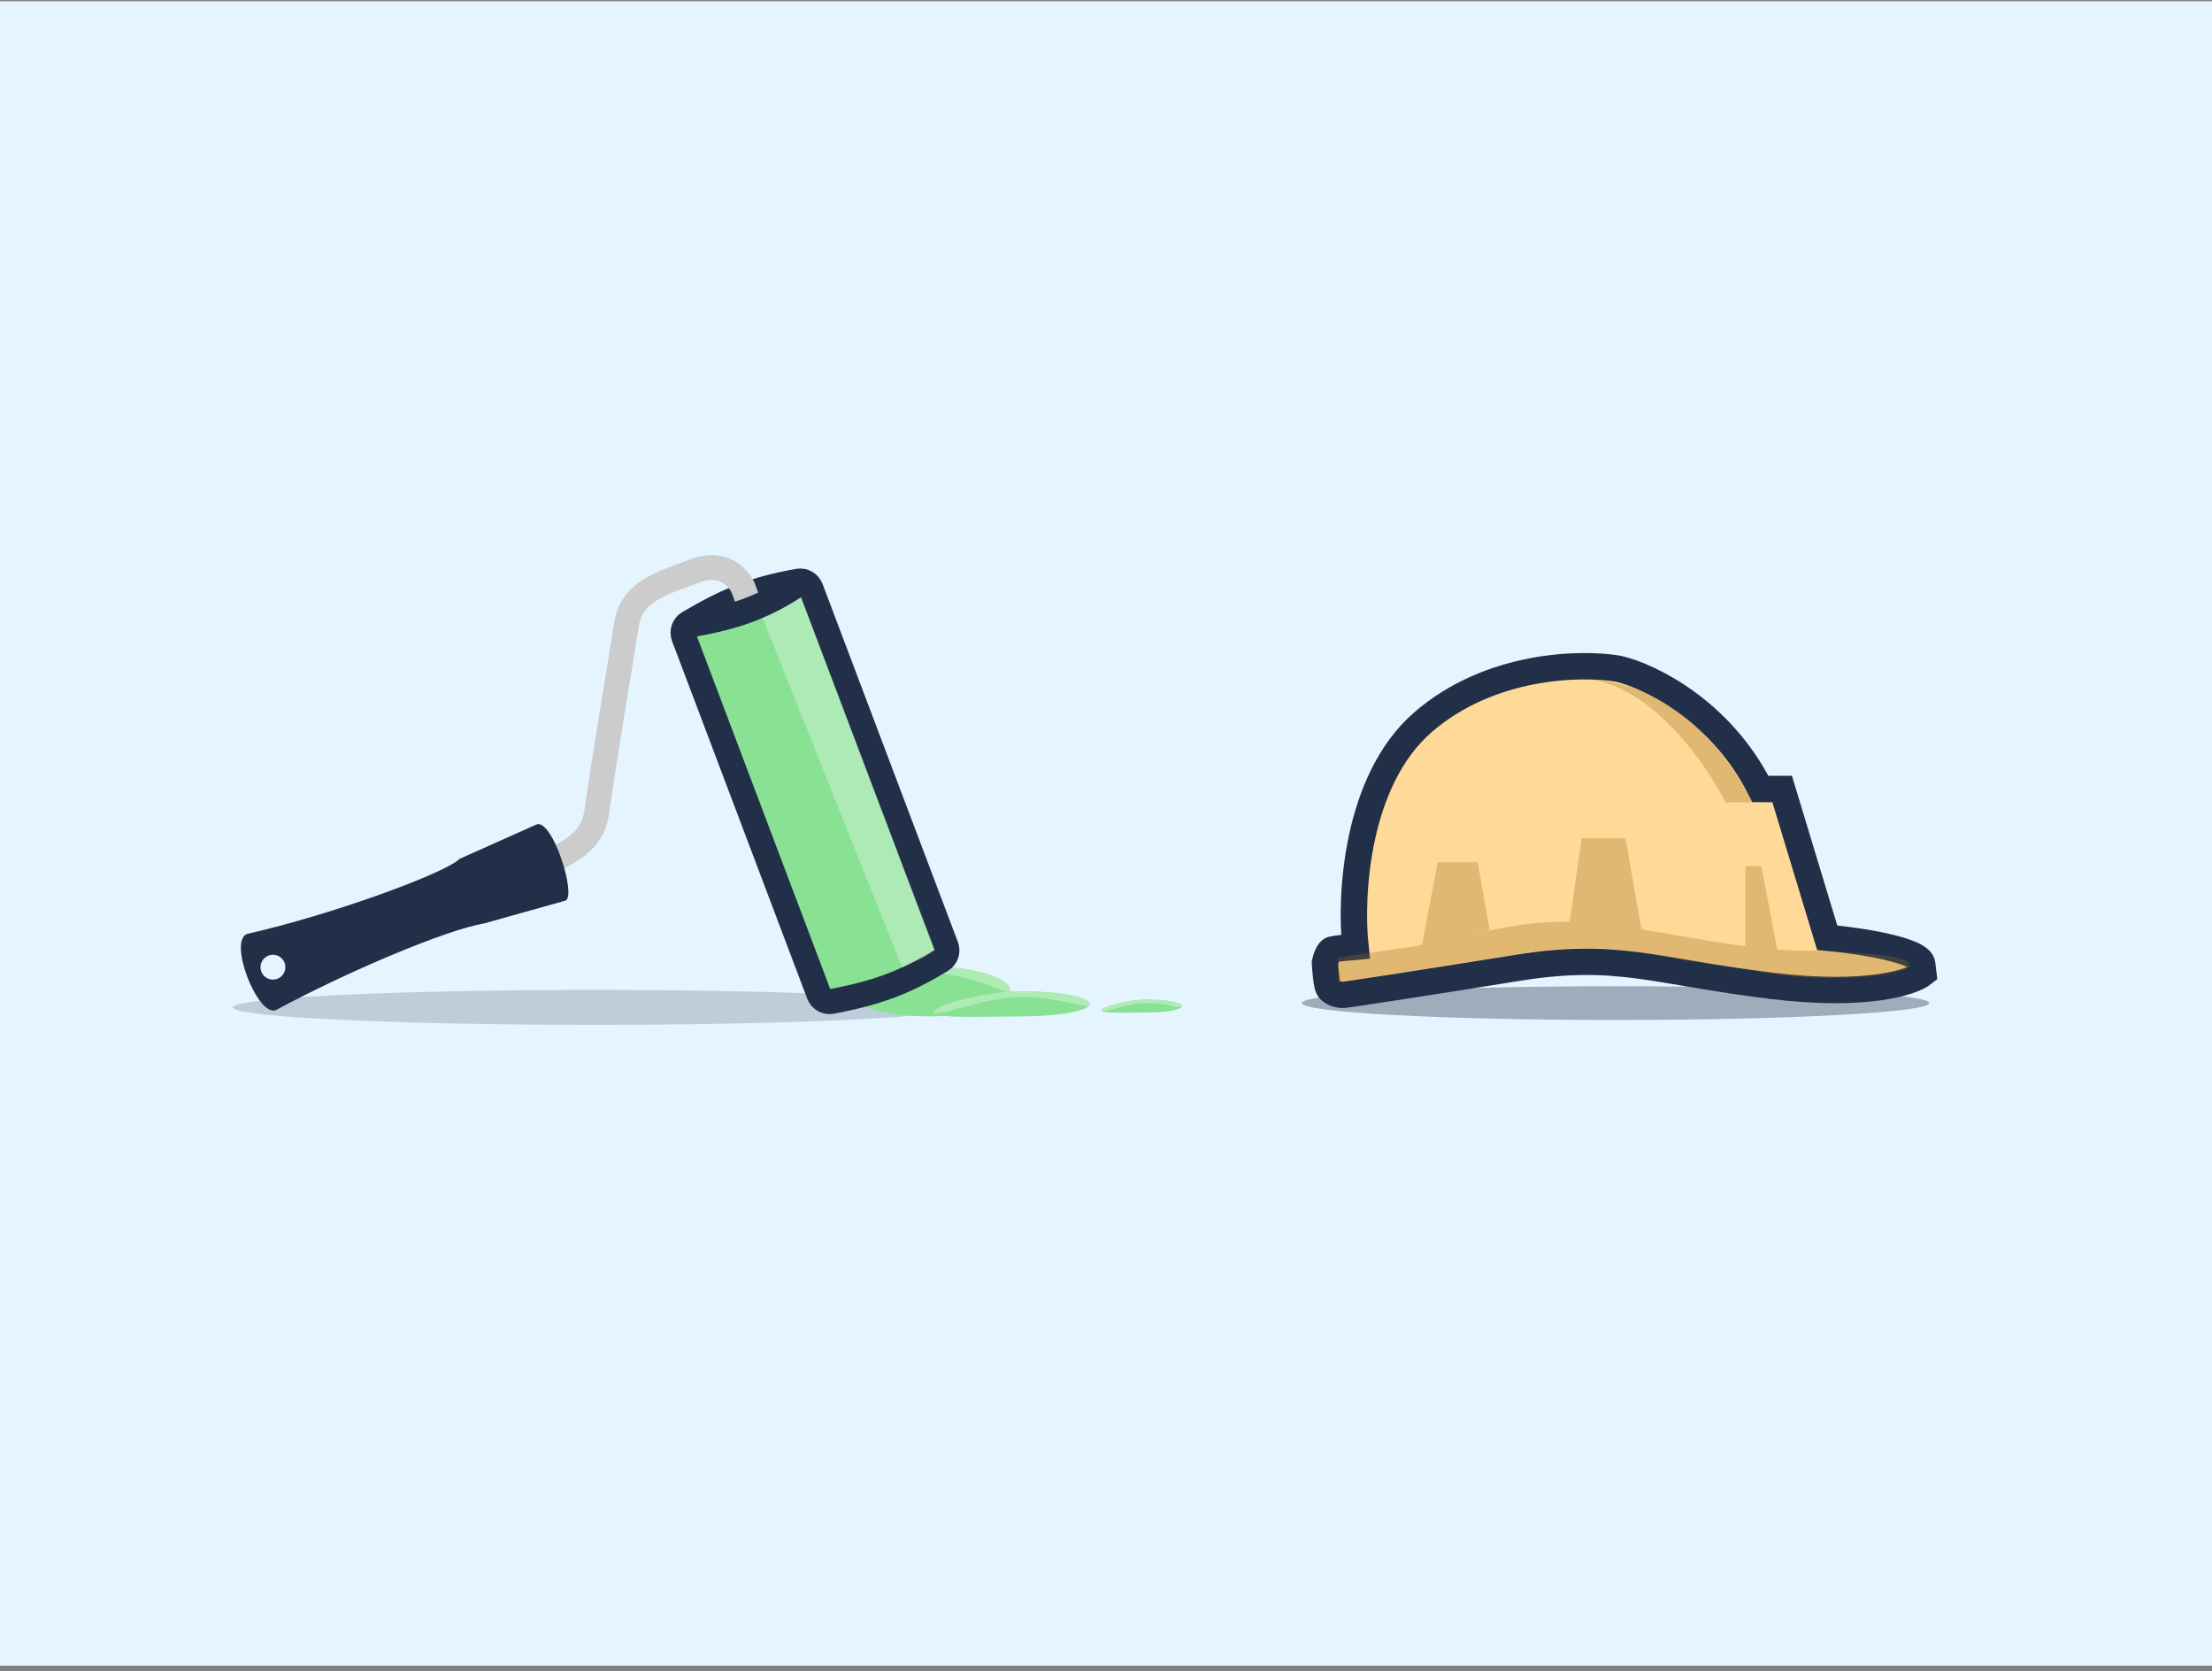 <svg width="335" height="253" viewBox="0 0 335 253" fill="none" xmlns="http://www.w3.org/2000/svg">
<rect x="0" y="0" width="335" height="253" fill="#808080" stroke="none"/>
<g clip-path="url(#clip0_626_203542)">
<rect y="0.191" width="335" height="252" fill="#E5F5FF"/>
<ellipse opacity="0.2" rx="47.504" ry="2.554" transform="matrix(-1 0 0 1 244.674 151.871)" fill="#212F49"/>
<ellipse opacity="0.2" rx="47.504" ry="2.554" transform="matrix(-1 0 0 1 244.674 151.87)" fill="#212F49"/>
<path d="M291.283 147.385L291.114 145.992C291.012 143.822 281.479 142.409 276.725 141.973L269.903 119.463C269.603 119.465 268.523 119.468 266.602 119.458C260.595 107.496 249.762 102.334 245.096 101.248C239.445 100.282 225.608 100.554 215.473 109.376C205.337 118.198 204.452 135.693 205.276 143.338C204.319 143.421 202.27 143.621 201.727 143.768C201.185 143.914 200.791 145.127 200.662 145.715C200.705 146.619 200.854 148.621 201.108 149.398C201.425 150.37 202.866 150.701 203.654 150.606C204.443 150.51 214.758 148.96 229.867 146.527C244.976 144.095 250.436 147.071 268.304 149.254C282.598 151.001 289.579 148.736 291.283 147.385Z" fill="#FFD997" stroke="#212F49" stroke-width="3.994"/>
<path opacity="0.3" fill-rule="evenodd" clip-rule="evenodd" d="M246.184 126.925H239.527L237.722 139.554C231.633 139.479 227.479 140.438 222.181 141.661L222.181 141.661C221.57 141.802 220.943 141.947 220.296 142.094L225.607 140.844L223.792 130.556H217.74L215.355 143.074C212.905 143.48 210.593 143.81 208.587 144.097C205.939 144.475 203.82 144.778 202.61 145.081L202.61 148.712C203.399 148.616 214.734 146.908 229.843 144.475C240.397 142.776 244.911 143.566 252.764 144.942C256.152 145.535 260.163 146.238 265.55 146.896C276.443 149.317 289.152 147.501 289.152 146.291C289.638 144.832 283.821 144.436 279.049 144.111C277.88 144.031 276.773 143.956 275.838 143.87C273.712 143.982 271.466 143.924 269.158 143.753L266.76 131.161H264.339V143.256C260.609 142.78 256.828 142.117 253.226 141.484L253.226 141.484C251.634 141.205 250.078 140.932 248.576 140.683L246.184 126.925Z" fill="#996C1C"/>
<path opacity="0.3" d="M261.313 121.478H265.55C262.075 115.687 255.276 103.802 240.382 102.786C239.701 102.71 239.012 102.685 238.316 102.717C239.021 102.717 239.71 102.741 240.382 102.786C250.133 103.876 258.297 115.444 261.313 121.478Z" fill="#996C1C"/>
<ellipse opacity="0.2" rx="54.727" ry="2.649" transform="matrix(-1 0 0 1 90.009 152.518)" fill="#212F49"/>
<path d="M122.053 91.318C122.815 90.904 123.153 89.989 122.846 89.177L122.809 89.079C122.517 88.307 121.722 87.844 120.91 87.987C114.158 89.174 110.172 90.849 104.287 94.298C103.56 94.724 103.252 95.614 103.55 96.401L103.6 96.533C103.895 97.314 104.705 97.778 105.524 97.619C112.356 96.297 116.284 94.45 122.053 91.318Z" fill="#FFB430" stroke="#212F49" stroke-width="3.774"/>
<path d="M124.532 120.716L112.525 88.957C111.853 87.453 109.477 84.835 105.351 86.395C100.194 88.345 95.645 89.445 94.844 94.711C94.043 99.978 91.486 114.958 90.403 122.762C89.983 125.79 88.598 128.408 81.866 130.953" stroke="#CCCCCC" stroke-width="3.774"/>
<path fill-rule="evenodd" clip-rule="evenodd" d="M171.766 153.309C169.304 153.344 166.855 153.378 166.855 152.955C166.855 152.416 170.831 151.339 173.744 151.339C176.657 151.339 179.019 151.776 179.019 152.315C179.019 152.854 176.657 153.291 173.744 153.291C173.117 153.291 172.441 153.3 171.766 153.309ZM153.033 150.111C153.033 150.124 153.033 150.137 153.032 150.149C153.626 150.111 154.208 150.091 154.77 150.091C160.433 150.091 165.023 150.94 165.023 151.987C165.023 153.035 160.433 153.884 154.77 153.884C153.552 153.884 152.237 153.903 150.925 153.921C147.88 153.963 144.846 154.006 143.041 153.819C142.285 153.863 141.505 153.887 140.707 153.887C133.9 153.887 128.381 152.196 128.381 150.111C128.381 148.026 133.9 146.335 140.707 146.335C147.514 146.335 153.033 148.026 153.033 150.111Z" fill="#89E193"/>
<path d="M128.381 150.111C128.381 151.326 133.9 147.316 140.707 147.316C147.515 147.316 153.033 151.012 153.033 150.111C153.033 148.026 147.515 146.335 140.707 146.335C133.9 146.335 128.381 148.026 128.381 150.111Z" fill="#AFEBB5"/>
<path d="M166.855 152.955C166.855 153.494 170.831 151.876 173.744 151.876C176.657 151.876 179.019 152.853 179.019 152.315C179.019 151.776 176.657 151.339 173.744 151.339C170.831 151.339 166.855 152.416 166.855 152.955Z" fill="#AFEBB5"/>
<path d="M141.379 153.231C141.379 154.279 149.108 150.933 154.77 150.933C160.433 150.933 165.023 153.035 165.023 151.987C165.023 150.94 160.433 150.09 154.77 150.09C149.108 150.09 141.379 152.184 141.379 153.231Z" fill="#AFEBB5"/>
<path d="M120.409 88.807C121.361 88.21 122.632 88.613 123.03 89.663L143.303 143.285C143.595 144.057 143.306 144.93 142.602 145.36C136.753 148.936 132.656 150.318 125.961 151.625C125.135 151.787 124.315 151.324 124.017 150.536L103.732 96.882C103.343 95.854 103.995 94.728 105.076 94.531C111.316 93.39 115.27 92.03 120.409 88.807Z" fill="#89E193" stroke="#212F49" stroke-width="3.774"/>
<path opacity="0.4" d="M121.304 90.387L141.591 143.856C139.704 145.114 139.468 145.114 136.637 146.49L115.486 93.532C117.137 92.942 119.142 91.881 121.304 90.387Z" fill="#E7F9E9"/>
<path fill-rule="evenodd" clip-rule="evenodd" d="M73.296 139.813L85.617 136.361C87.386 135.692 83.676 123.909 81.255 124.824L69.599 130.034C67.565 132.144 50.411 138.456 37.417 141.399C34.52 142.494 39.013 153.981 41.778 152.935C52.621 147.083 67.621 140.766 73.296 139.813ZM39.572 147.099C39.94 148.074 41.029 148.565 42.003 148.197C42.977 147.828 43.469 146.74 43.1 145.765C42.732 144.791 41.643 144.3 40.669 144.668C39.694 145.036 39.203 146.125 39.572 147.099Z" fill="#212F49"/>
</g>
<defs>
<clipPath id="clip0_626_203542">
<rect width="335" height="252" fill="white" transform="translate(0 0.191)"/>
</clipPath>
</defs>
</svg>
